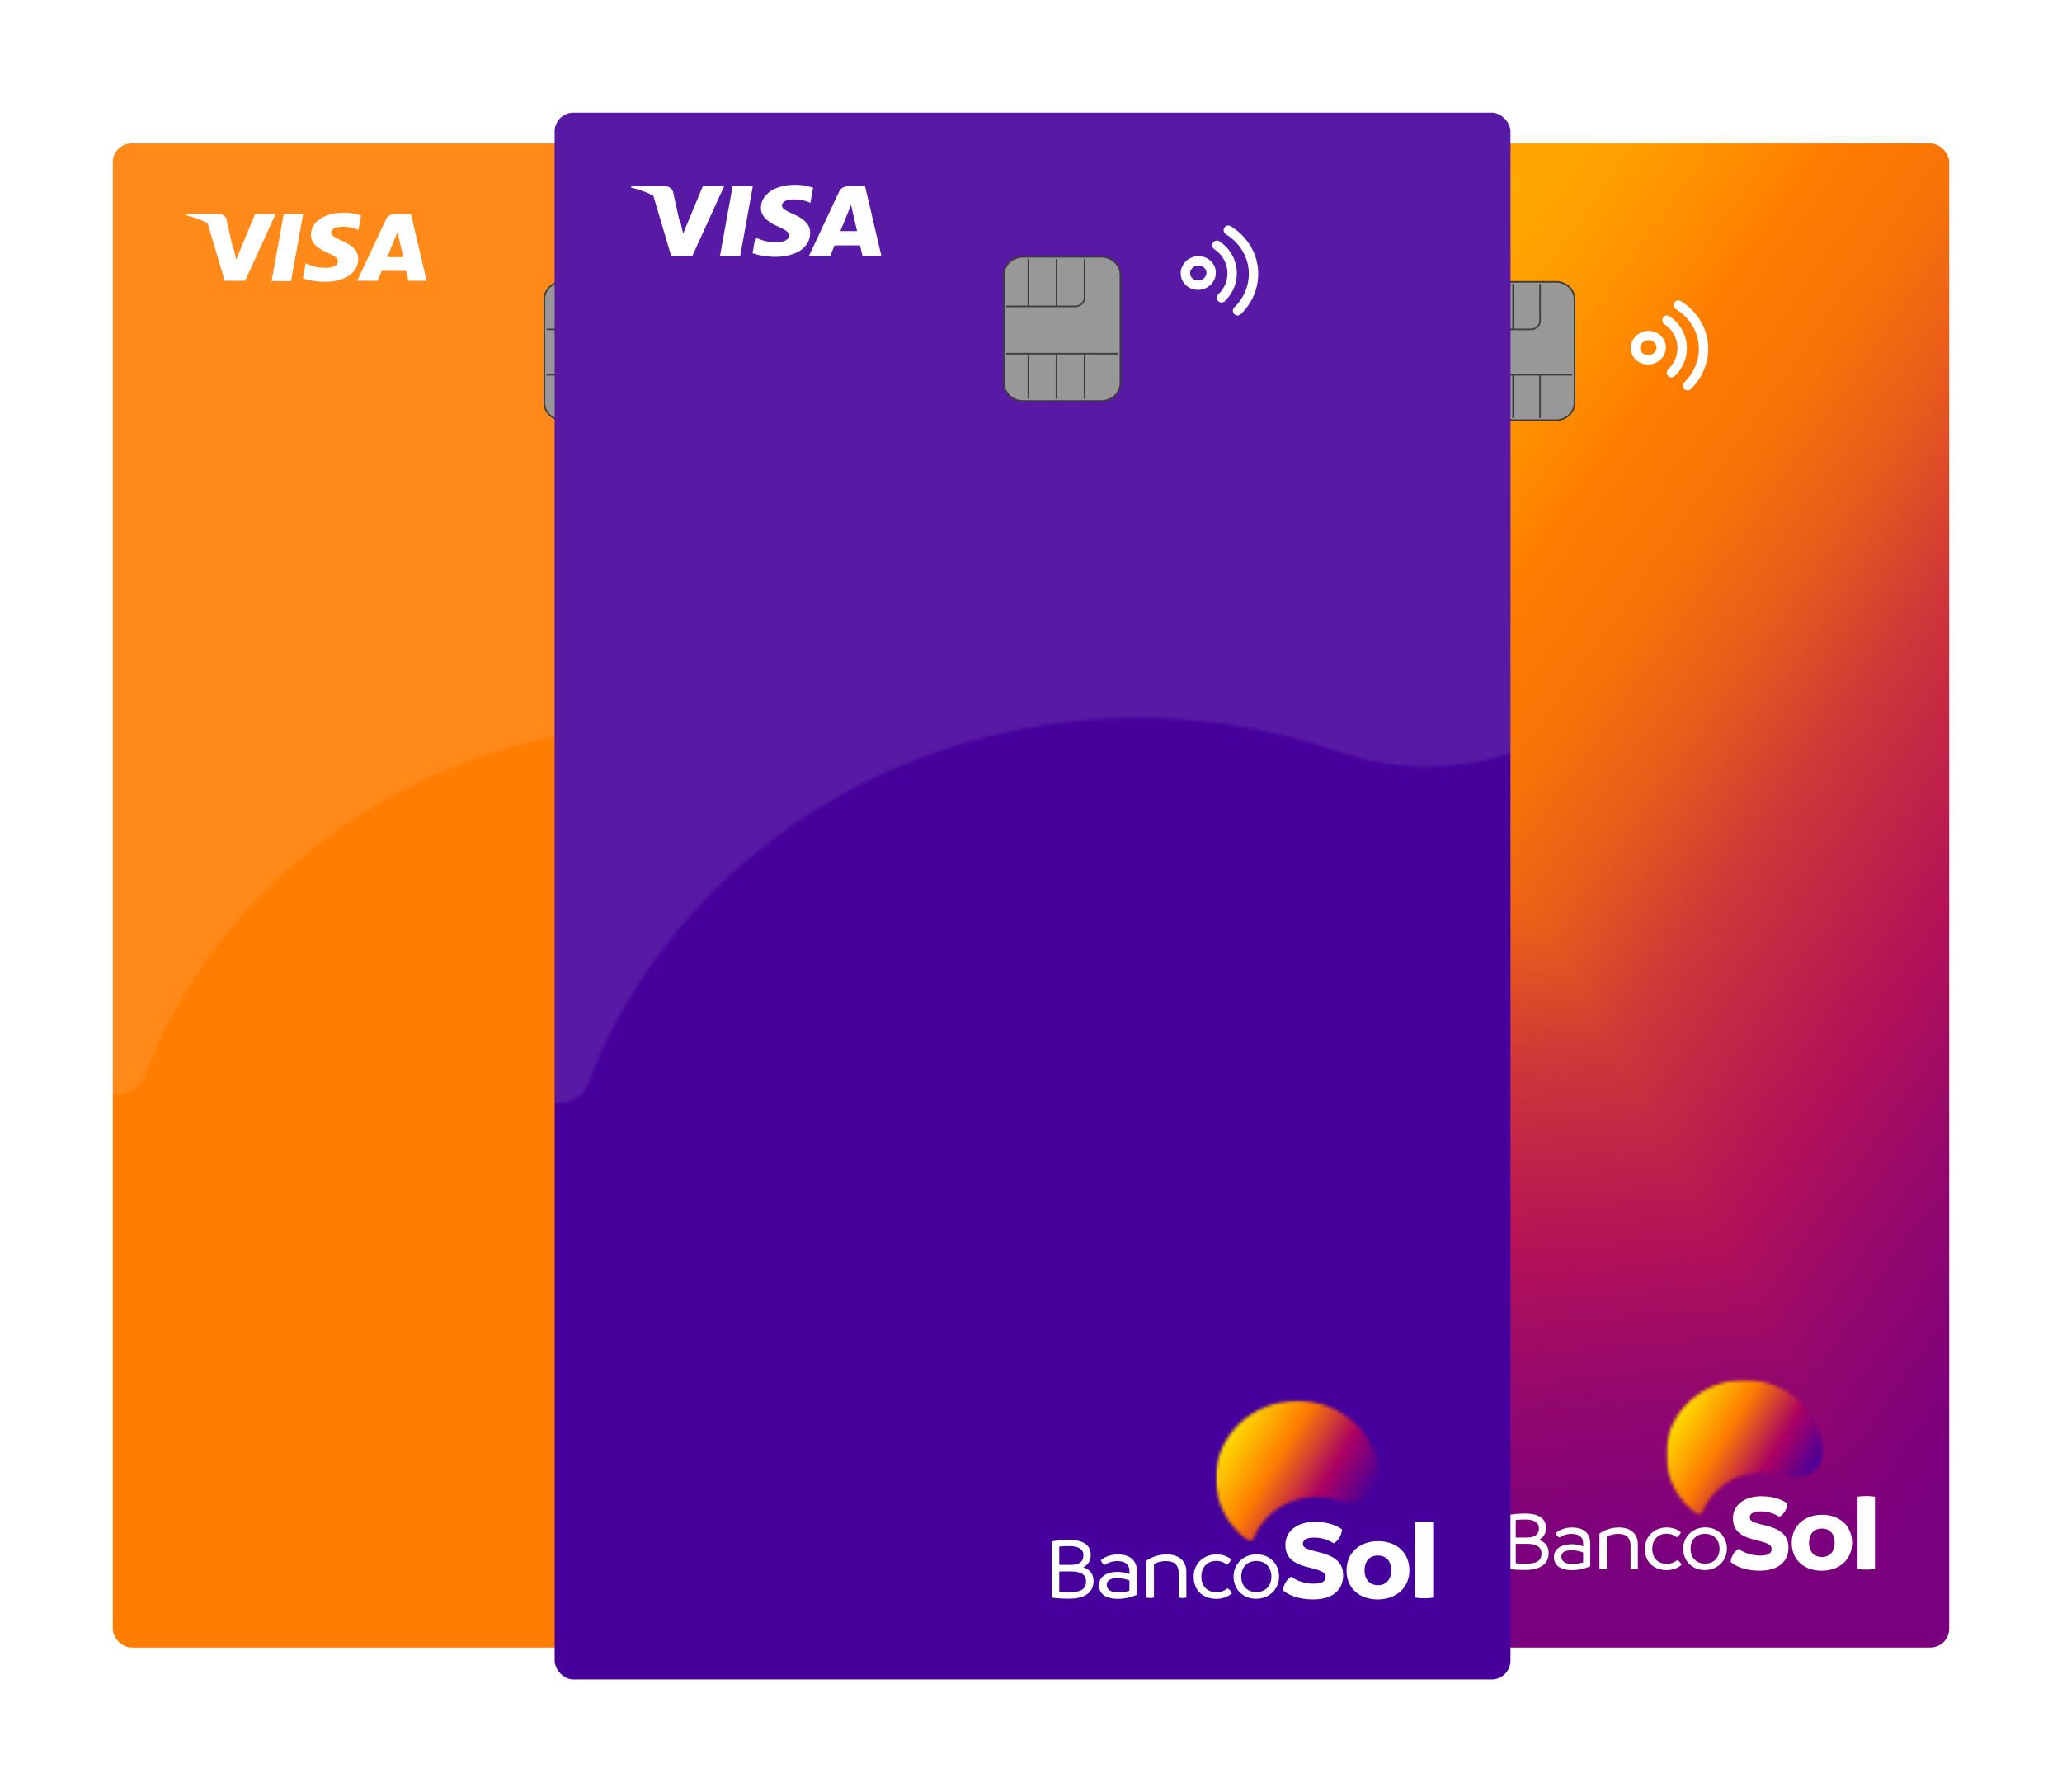 <?xml version="1.0" encoding="utf-8"?>
<svg xmlns="http://www.w3.org/2000/svg" fill="none" height="572" viewBox="0 0 658 572" width="658">
<g filter="url(#filter0_d_4653_8607)">
<g clip-path="url(#clip0_4653_8607)">
<rect fill="#FF7D00" height="480" rx="6" width="293" x="36" y="21.812"/>
<mask height="376" id="mask0_4653_8607" maskUnits="userSpaceOnUse" style="mask-type:luminance" width="437" x="-55" y="-50">
<path d="M-54.83 157.795C-54.83 225.486 -20.753 285.614 31.998 323.538C36.564 326.844 44.007 325.332 46.088 319.508C80.228 230.683 183.614 185.228 276.72 217.68C325.615 234.892 384.99 201.257 381.823 142.231C373.231 34.985 278.875 -49.912 163.792 -49.912C43.046 -49.912 -54.83 43.083 -54.83 157.795Z" fill="white"/>
</mask>
<g mask="url(#mask0_4653_8607)">
<path d="M55.164 -230.924L-226.506 232.582L275.072 507.711L556.742 44.204L55.164 -230.924Z" fill="white" fill-opacity="0.1"/>
</g>
<path d="M86.67 65.717L90.546 44.311H96.742L92.866 65.717H86.67ZM115.225 44.781C113.447 44.175 111.568 43.87 109.677 43.882C103.562 43.882 99.254 46.782 99.216 50.938C99.183 54.011 102.293 55.724 104.64 56.746C107.05 57.795 107.859 58.463 107.848 59.399C107.833 60.832 105.923 61.486 104.145 61.486C101.668 61.486 100.352 61.159 98.319 60.365L97.522 60.025L96.653 64.811C98.098 65.407 100.772 65.925 103.547 65.951C110.053 65.951 114.276 63.085 114.325 58.647C114.348 56.215 112.701 54.363 109.128 52.838C106.965 51.855 105.64 51.188 105.654 50.187C105.654 49.299 106.776 48.349 109.199 48.349C110.787 48.316 112.364 48.594 113.831 49.168L114.385 49.415L115.225 44.781ZM131.145 44.311H126.377C124.901 44.311 123.795 44.691 123.147 46.078L113.983 65.608H120.505C120.505 65.608 121.549 63.011 121.79 62.441L129.604 62.449C129.786 63.188 130.347 65.608 130.347 65.608H136.137L131.145 44.311ZM123.564 58.072C124.076 56.84 126.03 52.096 126.03 52.096C125.993 52.153 126.538 50.858 126.851 50.055L127.269 51.898C127.269 51.898 128.455 57.002 128.702 58.072H123.564ZM81.412 44.311L75.366 58.857L74.722 55.901C73.597 52.494 70.091 48.802 66.17 46.954L71.698 65.608L78.231 65.601L87.953 44.311H81.382" fill="white"/>
<path d="M69.457 44.303H59.52L59.44 44.748C67.205 46.518 72.342 50.795 74.475 55.932L72.305 46.103C71.93 44.75 70.845 44.346 69.5 44.299" fill="white"/>
<path d="M203.568 65.95C206.804 65.95 209.428 68.42 209.428 71.467V104.571C209.428 107.618 206.804 110.088 203.568 110.088H179.57C176.334 110.088 173.71 107.618 173.71 104.571V71.467C173.71 68.42 176.334 65.95 179.57 65.95H203.568Z" fill="#989898"/>
<path d="M198.439 66.641V78.366C198.439 79.889 197.127 81.124 195.509 81.124H189.832M181.225 81.124H174.413M181.225 81.124H189.832M181.225 81.124V66.641M189.832 81.124V66.641M198.439 109.401V95.608M198.439 95.608H189.832M198.439 95.608H208.694M181.225 95.608H174.413M181.225 95.608H189.832M181.225 95.608V109.401M189.832 95.608V109.401M203.568 65.95C206.804 65.95 209.428 68.42 209.428 71.467V104.571C209.428 107.618 206.804 110.088 203.568 110.088H179.57C176.334 110.088 173.71 107.618 173.71 104.571V71.467C173.71 68.42 176.334 65.95 179.57 65.95H203.568Z" stroke="#3D3D3D" stroke-width="0.5"/>
<path d="M245.52 74.75C249.013 71.323 250.988 66.613 250.551 61.6C250.086 56.284 247.007 51.773 242.568 49.034" stroke="white" stroke-linecap="round" stroke-linejoin="round" stroke-width="3"/>
<path d="M240.39 70.603C242.72 68.393 244.053 65.24 243.758 61.867C243.464 58.495 241.605 55.621 238.927 53.848" stroke="white" stroke-linecap="round" stroke-linejoin="round" stroke-width="3"/>
<ellipse cx="232.889" cy="62.779" rx="4.115" ry="3.881" stroke="white" stroke-linecap="round" stroke-linejoin="round" stroke-width="3" transform="matrix(-0.996 0.092 -0.082 -0.996 470.047 103.837)"/>
<path d="M198.897 471.777C198.897 469.676 197.203 468.721 194.361 468.721H190.686V474.913C191.403 475.022 192.293 475.104 193.614 475.104C197.346 475.104 198.897 474.149 198.897 471.777ZM190.686 461.111V466.73H194.102C197.001 466.73 198.093 465.612 198.093 463.729C198.093 461.956 196.6 460.975 193.786 460.975C192.724 460.975 191.719 461.002 190.686 461.111ZM201.193 471.668C201.193 475.104 198.581 477.068 193.757 477.068C191.231 477.068 189.652 476.932 188.36 476.713V459.529C189.652 459.283 191.346 459.065 193.643 459.065C198.179 459.065 200.332 460.675 200.332 463.729C200.332 465.557 199.442 466.757 198.036 467.466C200.016 468.094 201.193 469.403 201.193 471.668ZM208.716 475.159C210.094 475.159 211.299 474.94 212.189 474.64V471.503C211.099 471.013 209.807 470.794 208.428 470.794C206.562 470.794 205.242 471.367 205.242 472.84C205.242 474.231 206.39 475.159 208.716 475.159ZM214.458 468.53V475.868C213.195 476.522 210.812 477.123 208.687 477.123C204.553 477.123 202.859 475.323 202.859 472.949C202.859 470.331 205.271 468.858 208.428 468.858C209.922 468.858 211.213 469.13 212.189 469.512V468.53C212.189 466.594 210.869 465.557 208.486 465.557C206.85 465.557 205.471 466.13 204.639 466.73C203.979 466.43 203.577 465.857 203.462 465.257C204.323 464.439 206.304 463.511 208.601 463.511C211.845 463.511 214.458 464.93 214.458 468.53ZM229.645 468.748V476.741C229.272 476.822 228.842 476.85 228.468 476.85C228.095 476.85 227.722 476.822 227.32 476.741V469.512C227.32 466.703 225.97 465.557 223.358 465.557C221.836 465.557 220.487 466.021 219.712 466.458V476.741C219.338 476.822 218.908 476.85 218.535 476.85C218.162 476.85 217.789 476.822 217.386 476.741V465.475C218.707 464.439 221.032 463.511 223.588 463.511C227.808 463.511 229.645 465.966 229.645 468.748ZM231.885 470.331C231.885 466.293 234.928 463.511 238.891 463.511C240.9 463.511 242.508 464.248 243.37 465.012C243.168 465.667 242.738 466.239 242.049 466.621C241.245 466.021 240.268 465.502 238.891 465.502C235.675 465.502 234.24 467.848 234.24 470.331C234.24 472.813 235.675 475.104 238.891 475.104C240.785 475.104 241.732 474.285 242.249 473.904C242.881 474.232 243.34 474.749 243.57 475.432C242.709 476.277 240.929 477.123 238.891 477.123C234.785 477.123 231.885 474.586 231.885 470.331ZM255.715 470.303C255.715 467.521 253.935 465.53 251.092 465.53C248.25 465.53 246.47 467.521 246.47 470.303C246.47 473.086 248.25 475.049 251.092 475.049C253.935 475.049 255.715 473.086 255.715 470.303ZM244.116 470.303C244.116 466.458 247.131 463.484 251.178 463.484C255.226 463.484 258.069 466.458 258.069 470.303C258.069 474.149 255.054 477.096 251.006 477.096C246.958 477.096 244.116 474.149 244.116 470.303ZM259.254 474.523C259.439 472.692 260.439 471.143 261.811 470.333C263.367 471.53 265.85 472.481 268.629 472.481C271.297 472.481 272.335 471.671 272.335 470.438C272.335 469.277 271.742 468.608 267.555 467.587C263.552 466.671 260.032 465.193 259.995 460.651C259.995 456.321 263.627 453.539 269.111 453.539C273.224 453.539 275.967 454.807 277.375 455.863C277.263 457.482 276.337 459.278 274.818 460.123C273.446 459.208 271.372 458.363 268.741 458.363C266.554 458.363 265.368 459.137 265.368 460.193C265.368 461.32 265.887 461.813 270.149 462.799C274.595 463.855 277.634 465.65 277.708 469.699C277.82 474.593 274.225 477.304 268.518 477.304C263.737 477.304 260.773 475.79 259.254 474.523ZM292.457 468.397C292.457 465.65 290.974 463.855 288.38 463.855C285.786 463.855 284.267 465.65 284.267 468.397C284.267 471.108 285.786 472.939 288.38 472.939C290.974 472.939 292.457 471.108 292.457 468.397ZM278.746 468.397C278.746 463.01 282.822 459.454 288.417 459.454C294.013 459.454 298.015 462.94 298.015 468.397C298.015 473.748 293.939 477.304 288.343 477.304C282.748 477.304 278.746 473.924 278.746 468.397ZM299.756 476.741V453.68C300.609 453.539 301.535 453.469 302.462 453.469C303.388 453.469 304.351 453.539 305.315 453.68V476.741C304.463 476.882 303.499 476.952 302.573 476.952C301.647 476.952 300.72 476.882 299.756 476.741Z" fill="white"/>
<mask height="44" id="mask1_4653_8607" maskUnits="userSpaceOnUse" style="mask-type:luminance" width="51" x="238" y="416">
<path d="M238.624 416.295H288.867V459.59H238.624V416.295Z" fill="white"/>
</mask>
<g mask="url(#mask1_4653_8607)">
<mask height="44" id="mask2_4653_8607" maskUnits="userSpaceOnUse" style="mask-type:luminance" width="51" x="238" y="416">
<path d="M238.632 440.253C238.632 448.015 242.54 454.91 248.589 459.259C249.112 459.638 249.966 459.464 250.204 458.797C254.119 448.611 265.975 443.399 276.651 447.12C282.258 449.094 289.067 445.237 288.704 438.468C287.718 426.17 276.898 416.435 263.702 416.435C249.855 416.435 238.632 427.098 238.632 440.253Z" fill="white"/>
</mask>
<g mask="url(#mask2_4653_8607)">
<path d="M251.241 395.686L218.941 448.837L276.458 480.386L308.757 427.235L251.241 395.686Z" fill="url(#paint0_linear_4653_8607)"/>
</g>
</g>
</g>
<g clip-path="url(#paint1_diamond_4653_8607_clip_path)" data-figma-skip-parse="true">
      <g transform="matrix(0.215 0.375 0.807 -0.463 387.6 90.593)">
        <rect fill="url(#paint1_diamond_4653_8607)" height="276.318" opacity="1" shape-rendering="crispEdges" width="1098.53" x="0" y="0"/>
        <rect fill="url(#paint1_diamond_4653_8607)" height="276.318" opacity="1" shape-rendering="crispEdges" transform="scale(1 -1)" width="1098.53" x="0" y="0"/>
        <rect fill="url(#paint1_diamond_4653_8607)" height="276.318" opacity="1" shape-rendering="crispEdges" transform="scale(-1 1)" width="1098.53" x="0" y="0"/>
        <rect fill="url(#paint1_diamond_4653_8607)" height="276.318" opacity="1" shape-rendering="crispEdges" transform="scale(-1)" width="1098.53" x="0" y="0"/>
      </g>
    </g>
    <rect data-figma-gradient-fill="{&quot;type&quot;:&quot;GRADIENT_DIAMOND&quot;,&quot;stops&quot;:[{&quot;color&quot;:{&quot;r&quot;:1.0,&quot;g&quot;:0.7294117808341980,&quot;b&quot;:0.0,&quot;a&quot;:1.0},&quot;position&quot;:0.0049999998882412910},{&quot;color&quot;:{&quot;r&quot;:1.0,&quot;g&quot;:0.62392157316207886,&quot;b&quot;:0.0,&quot;a&quot;:1.0},&quot;position&quot;:0.17516058683395386},{&quot;color&quot;:{&quot;r&quot;:1.0,&quot;g&quot;:0.56214380264282227,&quot;b&quot;:0.0,&quot;a&quot;:1.0},&quot;position&quot;:0.24539913237094879},{&quot;color&quot;:{&quot;r&quot;:1.0,&quot;g&quot;:0.49019607901573181,&quot;b&quot;:0.0,&quot;a&quot;:1.0},&quot;position&quot;:0.30828025937080383},{&quot;color&quot;:{&quot;r&quot;:0.97338306903839111,&quot;g&quot;:0.45027071237564087,&quot;b&quot;:0.031456358730792999,&quot;a&quot;:1.0},&quot;position&quot;:0.40117955207824707},{&quot;color&quot;:{&quot;r&quot;:0.91372549533843994,&quot;g&quot;:0.36078432202339172,&quot;b&quot;:0.10196078568696976,&quot;a&quot;:1.0},&quot;position&quot;:0.48829105496406555},{&quot;color&quot;:{&quot;r&quot;:0.81176471710205078,&quot;g&quot;:0.21568627655506134,&quot;b&quot;:0.21960784494876862,&quot;a&quot;:1.0},&quot;position&quot;:0.59141153097152710},{&quot;color&quot;:{&quot;r&quot;:0.71372550725936890,&quot;g&quot;:0.070588238537311554,&quot;b&quot;:0.33725491166114807,&quot;a&quot;:1.0},&quot;position&quot;:0.73961585760116577},{&quot;color&quot;:{&quot;r&quot;:0.58481842279434204,&quot;g&quot;:0.032550081610679626,&quot;b&quot;:0.4238973855972290,&quot;a&quot;:1.0},&quot;position&quot;:0.85931611061096191},{&quot;color&quot;:{&quot;r&quot;:0.48235294222831726,&quot;g&quot;:0.0,&quot;b&quot;:0.49411764740943909,&quot;a&quot;:1.0},&quot;position&quot;:1.0}],&quot;stopsVar&quot;:[{&quot;color&quot;:{&quot;r&quot;:1.0,&quot;g&quot;:0.7294117808341980,&quot;b&quot;:0.0,&quot;a&quot;:1.0},&quot;position&quot;:0.0049999998882412910},{&quot;color&quot;:{&quot;r&quot;:1.0,&quot;g&quot;:0.62392157316207886,&quot;b&quot;:0.0,&quot;a&quot;:1.0},&quot;position&quot;:0.17516058683395386},{&quot;color&quot;:{&quot;r&quot;:1.0,&quot;g&quot;:0.56214380264282227,&quot;b&quot;:0.0,&quot;a&quot;:1.0},&quot;position&quot;:0.24539913237094879},{&quot;color&quot;:{&quot;r&quot;:1.0,&quot;g&quot;:0.49019607901573181,&quot;b&quot;:0.0,&quot;a&quot;:1.0},&quot;position&quot;:0.30828025937080383},{&quot;color&quot;:{&quot;r&quot;:0.97338306903839111,&quot;g&quot;:0.45027071237564087,&quot;b&quot;:0.031456358730792999,&quot;a&quot;:1.0},&quot;position&quot;:0.40117955207824707},{&quot;color&quot;:{&quot;r&quot;:0.91372549533843994,&quot;g&quot;:0.36078432202339172,&quot;b&quot;:0.10196078568696976,&quot;a&quot;:1.0},&quot;position&quot;:0.48829105496406555},{&quot;color&quot;:{&quot;r&quot;:0.81176471710205078,&quot;g&quot;:0.21568627655506134,&quot;b&quot;:0.21960784494876862,&quot;a&quot;:1.0},&quot;position&quot;:0.59141153097152710},{&quot;color&quot;:{&quot;r&quot;:0.71372550725936890,&quot;g&quot;:0.070588238537311554,&quot;b&quot;:0.33725491166114807,&quot;a&quot;:1.0},&quot;position&quot;:0.73961585760116577},{&quot;color&quot;:{&quot;r&quot;:0.58481842279434204,&quot;g&quot;:0.032550081610679626,&quot;b&quot;:0.4238973855972290,&quot;a&quot;:1.0},&quot;position&quot;:0.85931611061096191},{&quot;color&quot;:{&quot;r&quot;:0.48235294222831726,&quot;g&quot;:0.0,&quot;b&quot;:0.49411764740943909,&quot;a&quot;:1.0},&quot;position&quot;:1.0}],&quot;transform&quot;:{&quot;m00&quot;:430.70999145507812,&quot;m01&quot;:1614.2520751953125,&quot;m02&quot;:-634.88104248046875,&quot;m10&quot;:749.2683105468750,&quot;m11&quot;:-925.93054199218750,&quot;m12&quot;:178.92410278320312},&quot;opacity&quot;:1.0,&quot;blendMode&quot;:&quot;NORMAL&quot;,&quot;visible&quot;:true}" height="480" rx="6" width="293" x="329" y="21.812"/>
<path d="M379.67 65.717L383.546 44.311H389.742L385.866 65.717H379.67ZM408.225 44.781C406.447 44.175 404.568 43.87 402.677 43.882C396.562 43.882 392.254 46.782 392.216 50.938C392.183 54.011 395.293 55.724 397.64 56.746C400.05 57.795 400.859 58.463 400.848 59.399C400.833 60.832 398.923 61.486 397.145 61.486C394.668 61.486 393.352 61.159 391.319 60.365L390.522 60.025L389.653 64.811C391.098 65.407 393.772 65.925 396.547 65.951C403.053 65.951 407.276 63.085 407.325 58.647C407.348 56.215 405.701 54.363 402.128 52.838C399.965 51.855 398.64 51.188 398.654 50.187C398.654 49.299 399.776 48.349 402.199 48.349C403.787 48.316 405.364 48.594 406.831 49.168L407.385 49.415L408.225 44.781ZM424.145 44.311H419.377C417.901 44.311 416.795 44.691 416.147 46.078L406.983 65.608H413.505C413.505 65.608 414.549 63.011 414.79 62.441L422.604 62.449C422.786 63.188 423.347 65.608 423.347 65.608H429.137L424.145 44.311ZM416.564 58.072C417.076 56.84 419.03 52.096 419.03 52.096C418.993 52.153 419.538 50.858 419.851 50.055L420.269 51.898C420.269 51.898 421.455 57.002 421.702 58.072H416.564ZM374.412 44.311L368.366 58.857L367.722 55.901C366.597 52.494 363.091 48.802 359.17 46.954L364.698 65.608L371.231 65.601L380.953 44.311H374.382" fill="white"/>
<path d="M362.457 44.303H352.52L352.44 44.748C360.205 46.518 365.342 50.795 367.475 55.932L365.305 46.103C364.931 44.75 363.845 44.346 362.5 44.299" fill="white"/>
<path d="M496.568 65.95C499.804 65.95 502.428 68.42 502.428 71.467V104.571C502.428 107.618 499.804 110.088 496.568 110.088H472.57C469.334 110.088 466.71 107.618 466.71 104.571V71.467C466.71 68.42 469.334 65.95 472.57 65.95H496.568Z" fill="#989898"/>
<path d="M491.439 66.641V78.366C491.439 79.889 490.127 81.124 488.509 81.124H482.832M474.225 81.124H467.413M474.225 81.124H482.832M474.225 81.124V66.641M482.832 81.124V66.641M491.439 109.401V95.608M491.439 95.608H482.832M491.439 95.608H501.694M474.225 95.608H467.413M474.225 95.608H482.832M474.225 95.608V109.401M482.832 95.608V109.401M496.568 65.95C499.804 65.95 502.428 68.42 502.428 71.467V104.571C502.428 107.618 499.804 110.088 496.568 110.088H472.57C469.334 110.088 466.71 107.618 466.71 104.571V71.467C466.71 68.42 469.334 65.95 472.57 65.95H496.568Z" stroke="#3D3D3D" stroke-width="0.5"/>
<path d="M538.52 99.084C542.015 95.657 543.991 90.949 543.554 85.939C543.09 80.625 540.01 76.116 535.569 73.379" stroke="white" stroke-linecap="round" stroke-linejoin="round" stroke-width="3"/>
<path d="M533.388 94.938C535.719 92.728 537.053 89.577 536.758 86.206C536.464 82.835 534.605 79.963 531.926 78.19" stroke="white" stroke-linecap="round" stroke-linejoin="round" stroke-width="3"/>
<ellipse cx="525.885" cy="87.119" rx="4.117" ry="3.88" stroke="white" stroke-linecap="round" stroke-linejoin="round" stroke-width="3" transform="matrix(-0.996 0.092 -0.082 -0.996 1056.92 125.358)"/>
<path d="M491.897 471.777C491.897 469.676 490.203 468.721 487.361 468.721H483.686V474.913C484.403 475.022 485.293 475.104 486.614 475.104C490.346 475.104 491.897 474.149 491.897 471.777ZM483.686 461.111V466.73H487.102C490.001 466.73 491.093 465.612 491.093 463.729C491.093 461.956 489.6 460.975 486.786 460.975C485.724 460.975 484.719 461.002 483.686 461.111ZM494.193 471.668C494.193 475.104 491.581 477.068 486.757 477.068C484.231 477.068 482.652 476.932 481.36 476.713V459.529C482.652 459.283 484.346 459.065 486.643 459.065C491.179 459.065 493.332 460.675 493.332 463.729C493.332 465.557 492.442 466.757 491.036 467.466C493.016 468.094 494.193 469.403 494.193 471.668ZM501.716 475.159C503.094 475.159 504.299 474.94 505.189 474.64V471.503C504.099 471.013 502.807 470.794 501.428 470.794C499.562 470.794 498.242 471.367 498.242 472.84C498.242 474.231 499.39 475.159 501.716 475.159ZM507.458 468.53V475.868C506.195 476.522 503.812 477.123 501.687 477.123C497.553 477.123 495.859 475.323 495.859 472.949C495.859 470.331 498.271 468.858 501.428 468.858C502.922 468.858 504.213 469.13 505.189 469.512V468.53C505.189 466.594 503.869 465.557 501.486 465.557C499.85 465.557 498.471 466.13 497.639 466.73C496.979 466.43 496.577 465.857 496.462 465.257C497.323 464.439 499.304 463.511 501.601 463.511C504.845 463.511 507.458 464.93 507.458 468.53ZM522.645 468.748V476.741C522.272 476.822 521.842 476.85 521.468 476.85C521.095 476.85 520.722 476.822 520.32 476.741V469.512C520.32 466.703 518.97 465.557 516.358 465.557C514.836 465.557 513.487 466.021 512.712 466.458V476.741C512.338 476.822 511.908 476.85 511.535 476.85C511.162 476.85 510.789 476.822 510.386 476.741V465.475C511.707 464.439 514.032 463.511 516.588 463.511C520.808 463.511 522.645 465.966 522.645 468.748ZM524.885 470.331C524.885 466.293 527.928 463.511 531.891 463.511C533.9 463.511 535.508 464.248 536.37 465.012C536.168 465.667 535.738 466.239 535.049 466.621C534.245 466.021 533.268 465.502 531.891 465.502C528.675 465.502 527.24 467.848 527.24 470.331C527.24 472.813 528.675 475.104 531.891 475.104C533.785 475.104 534.732 474.285 535.249 473.904C535.881 474.232 536.34 474.749 536.57 475.432C535.709 476.277 533.929 477.123 531.891 477.123C527.785 477.123 524.885 474.586 524.885 470.331ZM548.715 470.303C548.715 467.521 546.935 465.53 544.092 465.53C541.25 465.53 539.47 467.521 539.47 470.303C539.47 473.086 541.25 475.049 544.092 475.049C546.935 475.049 548.715 473.086 548.715 470.303ZM537.116 470.303C537.116 466.458 540.131 463.484 544.178 463.484C548.226 463.484 551.069 466.458 551.069 470.303C551.069 474.149 548.054 477.096 544.006 477.096C539.958 477.096 537.116 474.149 537.116 470.303ZM552.254 474.523C552.439 472.692 553.439 471.143 554.811 470.333C556.367 471.53 558.85 472.481 561.629 472.481C564.297 472.481 565.335 471.671 565.335 470.438C565.335 469.277 564.742 468.608 560.555 467.587C556.552 466.671 553.032 465.193 552.995 460.651C552.995 456.321 556.627 453.539 562.111 453.539C566.224 453.539 568.967 454.807 570.375 455.863C570.263 457.482 569.337 459.278 567.818 460.123C566.446 459.208 564.372 458.363 561.741 458.363C559.554 458.363 558.368 459.137 558.368 460.193C558.368 461.32 558.887 461.813 563.149 462.799C567.595 463.855 570.634 465.65 570.708 469.699C570.82 474.593 567.225 477.304 561.518 477.304C556.737 477.304 553.773 475.79 552.254 474.523ZM585.457 468.397C585.457 465.65 583.974 463.855 581.38 463.855C578.786 463.855 577.267 465.65 577.267 468.397C577.267 471.108 578.786 472.939 581.38 472.939C583.974 472.939 585.457 471.108 585.457 468.397ZM571.746 468.397C571.746 463.01 575.822 459.454 581.417 459.454C587.013 459.454 591.015 462.94 591.015 468.397C591.015 473.748 586.939 477.304 581.343 477.304C575.748 477.304 571.746 473.924 571.746 468.397ZM592.756 476.741V453.68C593.609 453.539 594.535 453.469 595.462 453.469C596.388 453.469 597.351 453.539 598.315 453.68V476.741C597.463 476.882 596.499 476.952 595.573 476.952C594.647 476.952 593.72 476.882 592.756 476.741Z" fill="white"/>
<mask height="44" id="mask3_4653_8607" maskUnits="userSpaceOnUse" style="mask-type:luminance" width="51" x="531" y="416">
<path d="M531.624 416.295H581.867V459.59H531.624V416.295Z" fill="white"/>
</mask>
<g mask="url(#mask3_4653_8607)">
<mask height="44" id="mask4_4653_8607" maskUnits="userSpaceOnUse" style="mask-type:luminance" width="51" x="531" y="416">
<path d="M531.632 440.253C531.632 448.015 535.54 454.91 541.589 459.259C542.112 459.638 542.966 459.464 543.204 458.797C547.119 448.611 558.975 443.399 569.651 447.12C575.258 449.094 582.067 445.237 581.704 438.468C580.718 426.17 569.898 416.435 556.702 416.435C542.855 416.435 531.632 427.098 531.632 440.253Z" fill="white"/>
</mask>
<g mask="url(#mask4_4653_8607)">
<path d="M544.241 395.686L511.941 448.837L569.458 480.386L601.757 427.235L544.241 395.686Z" fill="url(#paint2_linear_4653_8607)"/>
</g>
</g>
<g clip-path="url(#clip1_4653_8607)">
<rect fill="#46009B" height="500" rx="6" width="305" x="177" y="12"/>
<mask height="392" id="mask5_4653_8607" maskUnits="userSpaceOnUse" style="mask-type:luminance" width="456" x="82" y="-63">
<path d="M82.45 153.649C82.45 224.16 117.923 286.793 172.834 326.298C177.587 329.742 185.335 328.166 187.502 322.1C223.04 229.574 330.66 182.225 427.579 216.029C478.477 233.958 540.284 198.922 536.987 137.437C528.043 25.722 429.822 -62.713 310.026 -62.713C184.335 -62.713 82.45 34.157 82.45 153.649Z" fill="white"/>
</mask>
<g mask="url(#mask5_4653_8607)">
<path d="M196.949 -251.267L-96.257 231.552L425.863 518.144L719.07 35.325L196.949 -251.267Z" fill="white" fill-opacity="0.1"/>
</g>
<path d="M229.745 57.733L233.779 35.436H240.23L236.194 57.733H229.745ZM259.47 35.925C257.619 35.293 255.663 34.976 253.694 34.989C247.328 34.989 242.844 38.009 242.805 42.339C242.77 45.539 246.007 47.324 248.451 48.389C250.959 49.481 251.802 50.177 251.79 51.152C251.774 52.645 249.787 53.326 247.936 53.326C245.357 53.326 243.987 52.985 241.871 52.158L241.041 51.804L240.137 56.789C241.641 57.41 244.424 57.95 247.313 57.977C254.086 57.977 258.482 54.992 258.533 50.368C258.557 47.835 256.842 45.907 253.123 44.317C250.871 43.293 249.492 42.599 249.507 41.556C249.507 40.631 250.674 39.642 253.197 39.642C254.85 39.607 256.492 39.897 258.018 40.495L258.595 40.752L259.47 35.925ZM276.041 35.436H271.078C269.541 35.436 268.391 35.832 267.716 37.276L258.176 57.62H264.966C264.966 57.62 266.053 54.914 266.303 54.32L274.438 54.33C274.627 55.099 275.21 57.62 275.21 57.62H281.238L276.041 35.436ZM268.15 49.77C268.683 48.487 270.717 43.545 270.717 43.545C270.679 43.604 271.246 42.255 271.571 41.419L272.007 43.339C272.007 43.339 273.241 48.655 273.498 49.77H268.15ZM224.272 35.436L217.978 50.588L217.308 47.508C216.137 43.959 212.487 40.114 208.405 38.189L214.16 57.62L220.961 57.613L231.081 35.436H224.24" fill="white"/>
<path d="M211.828 35.426H201.483L201.4 35.889C209.483 37.733 214.831 42.188 217.051 47.54L214.792 37.301C214.402 35.892 213.272 35.471 211.872 35.422" fill="white"/>
<path d="M351.431 57.977C354.8 57.977 357.531 60.55 357.531 63.724V98.206C357.531 101.38 354.8 103.954 351.431 103.954H326.45C323.081 103.954 320.35 101.381 320.35 98.207V63.724C320.35 60.55 323.081 57.977 326.45 57.977H351.431Z" fill="#989898"/>
<path d="M346.092 58.697V70.909C346.092 72.496 344.727 73.783 343.042 73.783H337.133M328.173 73.783H321.082M328.173 73.783H337.133M328.173 73.783V58.697M337.133 73.783V58.697M346.092 103.238V88.87M346.092 88.87H337.132M346.092 88.87H356.767M328.173 88.87H321.082M328.173 88.87H337.132M328.173 88.87V103.238M337.132 88.87V103.238M351.431 57.977C354.8 57.977 357.531 60.55 357.531 63.724V98.206C357.531 101.38 354.8 103.954 351.431 103.954H326.45C323.081 103.954 320.35 101.381 320.35 98.207V63.724C320.35 60.55 323.081 57.977 326.45 57.977H351.431Z" stroke="#3D3D3D" stroke-width="0.5"/>
<path d="M394.92 75.19C398.413 71.762 400.388 67.052 399.951 62.04C399.486 56.723 396.407 52.212 391.968 49.473" stroke="white" stroke-linecap="round" stroke-linejoin="round" stroke-width="3"/>
<path d="M389.79 71.043C392.12 68.832 393.453 65.679 393.158 62.307C392.863 58.934 391.004 56.06 388.327 54.287" stroke="white" stroke-linecap="round" stroke-linejoin="round" stroke-width="3"/>
<ellipse cx="382.289" cy="63.219" rx="4.115" ry="3.881" stroke="white" stroke-linecap="round" stroke-linejoin="round" stroke-width="3" transform="matrix(-0.996 0.092 -0.082 -0.996 768.317 90.933)"/>
<path d="M346.569 480.713C346.569 478.525 344.805 477.531 341.847 477.531H338.021V483.98C338.768 484.094 339.694 484.179 341.069 484.179C344.955 484.179 346.569 483.185 346.569 480.713ZM338.021 469.603V475.457H341.577C344.596 475.457 345.732 474.292 345.732 472.331C345.732 470.484 344.177 469.461 341.249 469.461C340.143 469.461 339.097 469.489 338.021 469.603ZM348.959 480.6C348.959 484.179 346.239 486.225 341.219 486.225C338.589 486.225 336.945 486.083 335.6 485.856V467.955C336.945 467.699 338.708 467.472 341.099 467.472C345.821 467.472 348.063 469.149 348.063 472.331C348.063 474.235 347.136 475.485 345.672 476.223C347.734 476.877 348.959 478.241 348.959 480.6ZM356.79 484.237C358.224 484.237 359.479 484.009 360.406 483.696V480.429C359.27 479.918 357.926 479.69 356.491 479.69C354.548 479.69 353.174 480.287 353.174 481.821C353.174 483.27 354.369 484.237 356.79 484.237ZM362.767 477.332V484.975C361.452 485.657 358.971 486.282 356.76 486.282C352.456 486.282 350.693 484.407 350.693 481.935C350.693 479.207 353.203 477.673 356.491 477.673C358.045 477.673 359.39 477.956 360.406 478.355V477.332C360.406 475.315 359.031 474.235 356.55 474.235C354.847 474.235 353.413 474.831 352.546 475.457C351.859 475.144 351.44 474.547 351.321 473.922C352.217 473.07 354.279 472.104 356.671 472.104C360.047 472.104 362.767 473.581 362.767 477.332ZM378.576 477.559V485.884C378.188 485.969 377.74 485.998 377.351 485.998C376.963 485.998 376.575 485.969 376.156 485.884V478.355C376.156 475.428 374.751 474.235 372.032 474.235C370.448 474.235 369.043 474.718 368.236 475.173V485.884C367.847 485.969 367.399 485.998 367.011 485.998C366.622 485.998 366.234 485.969 365.815 485.884V474.149C367.19 473.07 369.611 472.104 372.271 472.104C376.664 472.104 378.576 474.661 378.576 477.559ZM380.908 479.207C380.908 475.002 384.076 472.104 388.2 472.104C390.292 472.104 391.966 472.871 392.863 473.667C392.653 474.349 392.205 474.945 391.488 475.342C390.651 474.718 389.635 474.178 388.2 474.178C384.853 474.178 383.359 476.621 383.359 479.207C383.359 481.793 384.853 484.18 388.2 484.18C390.172 484.18 391.158 483.327 391.697 482.929C392.354 483.271 392.832 483.81 393.071 484.521C392.175 485.401 390.322 486.282 388.2 486.282C383.926 486.282 380.908 483.64 380.908 479.207ZM405.714 479.179C405.714 476.281 403.861 474.206 400.902 474.206C397.943 474.206 396.09 476.281 396.09 479.179C396.09 482.077 397.943 484.122 400.902 484.122C403.861 484.122 405.714 482.077 405.714 479.179ZM393.64 479.179C393.64 475.173 396.778 472.075 400.991 472.075C405.205 472.075 408.164 475.173 408.164 479.179C408.164 483.185 405.026 486.254 400.812 486.254C396.598 486.254 393.64 483.185 393.64 479.179ZM409.398 483.574C409.591 481.667 410.632 480.053 412.059 479.21C413.679 480.456 416.264 481.447 419.157 481.447C421.934 481.447 423.014 480.604 423.014 479.319C423.014 478.109 422.397 477.412 418.038 476.349C413.872 475.395 410.208 473.855 410.169 469.124C410.169 464.614 413.949 461.716 419.658 461.716C423.94 461.716 426.795 463.036 428.261 464.137C428.145 465.823 427.18 467.694 425.599 468.574C424.171 467.621 422.012 466.74 419.273 466.74C416.997 466.74 415.762 467.547 415.762 468.647C415.762 469.821 416.303 470.334 420.739 471.361C425.367 472.462 428.53 474.332 428.608 478.55C428.724 483.647 424.982 486.471 419.041 486.471C414.065 486.471 410.979 484.894 409.398 483.574ZM443.96 477.192C443.96 474.332 442.417 472.462 439.717 472.462C437.017 472.462 435.435 474.332 435.435 477.192C435.435 480.016 437.017 481.924 439.717 481.924C442.417 481.924 443.96 480.016 443.96 477.192ZM429.688 477.192C429.688 471.582 433.93 467.877 439.756 467.877C445.581 467.877 449.747 471.508 449.747 477.192C449.747 482.767 445.503 486.471 439.678 486.471C433.854 486.471 429.688 482.95 429.688 477.192ZM451.559 485.884V461.863C452.446 461.716 453.411 461.643 454.375 461.643C455.34 461.643 456.342 461.716 457.345 461.863V485.884C456.458 486.031 455.455 486.104 454.491 486.104C453.527 486.104 452.562 486.031 451.559 485.884Z" fill="white"/>
<mask height="47" id="mask6_4653_8607" maskUnits="userSpaceOnUse" style="mask-type:luminance" width="54" x="387" y="422">
<path d="M387.922 422.92H440.224V468.019H387.922V422.92Z" fill="white"/>
</mask>
<g mask="url(#mask6_4653_8607)">
<mask height="45" id="mask7_4653_8607" maskUnits="userSpaceOnUse" style="mask-type:luminance" width="54" x="387" y="423">
<path d="M387.931 447.876C387.931 455.962 391.999 463.144 398.296 467.674C398.841 468.069 399.729 467.888 399.978 467.193C404.053 456.582 416.394 451.153 427.508 455.029C433.344 457.085 440.432 453.068 440.054 446.017C439.028 433.206 427.765 423.065 414.028 423.065C399.614 423.065 387.931 434.174 387.931 447.876Z" fill="white"/>
</mask>
<g mask="url(#mask7_4653_8607)">
<path d="M401.056 401.452L367.434 456.818L427.306 489.682L460.929 434.316L401.056 401.452Z" fill="url(#paint3_linear_4653_8607)"/>
</g>
</g>
</g>
</g>
<defs>
<filter color-interpolation-filters="sRGB" filterUnits="userSpaceOnUse" height="572" id="filter0_d_4653_8607" width="658" x="0" y="0">
<feFlood flood-opacity="0" result="BackgroundImageFix"/>
<feColorMatrix in="SourceAlpha" result="hardAlpha" type="matrix" values="0 0 0 0 0 0 0 0 0 0 0 0 0 0 0 0 0 0 127 0"/>
<feMorphology in="SourceAlpha" operator="erode" radius="12" result="effect1_dropShadow_4653_8607"/>
<feOffset dy="24"/>
<feGaussianBlur stdDeviation="24"/>
<feColorMatrix type="matrix" values="0 0 0 0 0.063 0 0 0 0 0.093 0 0 0 0 0.157 0 0 0 0.18 0"/>
<feBlend in2="BackgroundImageFix" mode="normal" result="effect1_dropShadow_4653_8607"/>
<feBlend in="SourceGraphic" in2="effect1_dropShadow_4653_8607" mode="normal" result="shape"/>
</filter>
<clipPath id="paint1_diamond_4653_8607_clip_path">
      <rect height="480" rx="6" width="293" x="329" y="21.812"/>
    </clipPath>
    <linearGradient gradientUnits="userSpaceOnUse" id="paint0_linear_4653_8607" x1="234.087" x2="290.094" y1="423.913" y2="457.947">
<stop stop-color="#FFDC00"/>
<stop offset="0.125" stop-color="#FFDC00"/>
<stop offset="0.141" stop-color="#FFDC00"/>
<stop offset="0.145" stop-color="#FFDA00"/>
<stop offset="0.148" stop-color="#FFD800"/>
<stop offset="0.152" stop-color="#FFD700"/>
<stop offset="0.156" stop-color="#FFD500"/>
<stop offset="0.16" stop-color="#FFD400"/>
<stop offset="0.164" stop-color="#FFD200"/>
<stop offset="0.168" stop-color="#FFD100"/>
<stop offset="0.172" stop-color="#FFCF00"/>
<stop offset="0.176" stop-color="#FFCE00"/>
<stop offset="0.18" stop-color="#FFCC00"/>
<stop offset="0.184" stop-color="#FFCB00"/>
<stop offset="0.188" stop-color="#FFC900"/>
<stop offset="0.191" stop-color="#FFC800"/>
<stop offset="0.195" stop-color="#FFC600"/>
<stop offset="0.199" stop-color="#FFC500"/>
<stop offset="0.203" stop-color="#FFC300"/>
<stop offset="0.207" stop-color="#FFC200"/>
<stop offset="0.211" stop-color="#FFC000"/>
<stop offset="0.215" stop-color="#FFBF00"/>
<stop offset="0.219" stop-color="#FFBD00"/>
<stop offset="0.223" stop-color="#FFBC00"/>
<stop offset="0.227" stop-color="#FFBA00"/>
<stop offset="0.23" stop-color="#FFB900"/>
<stop offset="0.234" stop-color="#FFB700"/>
<stop offset="0.238" stop-color="#FFB600"/>
<stop offset="0.242" stop-color="#FFB400"/>
<stop offset="0.246" stop-color="#FFB300"/>
<stop offset="0.25" stop-color="#FFB100"/>
<stop offset="0.254" stop-color="#FFB000"/>
<stop offset="0.258" stop-color="#FFAE00"/>
<stop offset="0.262" stop-color="#FFAD00"/>
<stop offset="0.266" stop-color="#FFAB00"/>
<stop offset="0.27" stop-color="#FFAA00"/>
<stop offset="0.273" stop-color="#FFA800"/>
<stop offset="0.277" stop-color="#FFA700"/>
<stop offset="0.281" stop-color="#FFA500"/>
<stop offset="0.285" stop-color="#FFA400"/>
<stop offset="0.289" stop-color="#FFA300"/>
<stop offset="0.293" stop-color="#FFA100"/>
<stop offset="0.297" stop-color="#FFA000"/>
<stop offset="0.301" stop-color="#FF9E00"/>
<stop offset="0.305" stop-color="#FF9D00"/>
<stop offset="0.309" stop-color="#FF9B00"/>
<stop offset="0.312" stop-color="#FF9A00"/>
<stop offset="0.316" stop-color="#FF9800"/>
<stop offset="0.32" stop-color="#FF9700"/>
<stop offset="0.324" stop-color="#FF9500"/>
<stop offset="0.328" stop-color="#FF9400"/>
<stop offset="0.332" stop-color="#FF9200"/>
<stop offset="0.336" stop-color="#FF9100"/>
<stop offset="0.34" stop-color="#FF8F00"/>
<stop offset="0.344" stop-color="#FF8E00"/>
<stop offset="0.348" stop-color="#FF8C00"/>
<stop offset="0.352" stop-color="#FF8B00"/>
<stop offset="0.355" stop-color="#FF8900"/>
<stop offset="0.359" stop-color="#FF8800"/>
<stop offset="0.363" stop-color="#FF8600"/>
<stop offset="0.367" stop-color="#FF8500"/>
<stop offset="0.371" stop-color="#FF8300"/>
<stop offset="0.375" stop-color="#FF8200"/>
<stop offset="0.379" stop-color="#FF8000"/>
<stop offset="0.383" stop-color="#FF7F00"/>
<stop offset="0.387" stop-color="#FE7D01"/>
<stop offset="0.391" stop-color="#FE7B01"/>
<stop offset="0.395" stop-color="#FD7A03"/>
<stop offset="0.398" stop-color="#FB7804"/>
<stop offset="0.402" stop-color="#FA7606"/>
<stop offset="0.406" stop-color="#F97407"/>
<stop offset="0.41" stop-color="#F77209"/>
<stop offset="0.414" stop-color="#F6700B"/>
<stop offset="0.418" stop-color="#F56E0C"/>
<stop offset="0.422" stop-color="#F36C0E"/>
<stop offset="0.426" stop-color="#F26A0F"/>
<stop offset="0.43" stop-color="#F16811"/>
<stop offset="0.434" stop-color="#EF6612"/>
<stop offset="0.438" stop-color="#EE6414"/>
<stop offset="0.441" stop-color="#ED6216"/>
<stop offset="0.445" stop-color="#EB6017"/>
<stop offset="0.449" stop-color="#EA5E19"/>
<stop offset="0.453" stop-color="#E95C1A"/>
<stop offset="0.457" stop-color="#E75A1C"/>
<stop offset="0.461" stop-color="#E6581D"/>
<stop offset="0.465" stop-color="#E5561F"/>
<stop offset="0.469" stop-color="#E35421"/>
<stop offset="0.473" stop-color="#E25222"/>
<stop offset="0.477" stop-color="#E15024"/>
<stop offset="0.48" stop-color="#DF4E25"/>
<stop offset="0.484" stop-color="#DE4D27"/>
<stop offset="0.488" stop-color="#DD4B28"/>
<stop offset="0.492" stop-color="#DB492A"/>
<stop offset="0.496" stop-color="#DA472B"/>
<stop offset="0.5" stop-color="#D9452D"/>
<stop offset="0.504" stop-color="#D7432F"/>
<stop offset="0.508" stop-color="#D64130"/>
<stop offset="0.512" stop-color="#D53F32"/>
<stop offset="0.516" stop-color="#D33D33"/>
<stop offset="0.52" stop-color="#D23B35"/>
<stop offset="0.523" stop-color="#D13936"/>
<stop offset="0.527" stop-color="#CF3738"/>
<stop offset="0.531" stop-color="#CE353A"/>
<stop offset="0.535" stop-color="#CD333B"/>
<stop offset="0.539" stop-color="#CB313D"/>
<stop offset="0.543" stop-color="#CA2F3E"/>
<stop offset="0.547" stop-color="#C92D40"/>
<stop offset="0.551" stop-color="#C72B41"/>
<stop offset="0.555" stop-color="#C62943"/>
<stop offset="0.559" stop-color="#C52745"/>
<stop offset="0.562" stop-color="#C32546"/>
<stop offset="0.566" stop-color="#C22348"/>
<stop offset="0.57" stop-color="#C12149"/>
<stop offset="0.574" stop-color="#BF204B"/>
<stop offset="0.578" stop-color="#BE1E4C"/>
<stop offset="0.582" stop-color="#BD1C4E"/>
<stop offset="0.586" stop-color="#BB1A4F"/>
<stop offset="0.59" stop-color="#BA1851"/>
<stop offset="0.594" stop-color="#B91653"/>
<stop offset="0.598" stop-color="#B71454"/>
<stop offset="0.602" stop-color="#B61256"/>
<stop offset="0.605" stop-color="#B51057"/>
<stop offset="0.609" stop-color="#B30E59"/>
<stop offset="0.613" stop-color="#B20C5A"/>
<stop offset="0.617" stop-color="#B10A5C"/>
<stop offset="0.621" stop-color="#AF085E"/>
<stop offset="0.625" stop-color="#AE065F"/>
<stop offset="0.629" stop-color="#AD0461"/>
<stop offset="0.633" stop-color="#AB0262"/>
<stop offset="0.637" stop-color="#AA0164"/>
<stop offset="0.641" stop-color="#A80065"/>
<stop offset="0.645" stop-color="#A70066"/>
<stop offset="0.648" stop-color="#A50067"/>
<stop offset="0.652" stop-color="#A30068"/>
<stop offset="0.656" stop-color="#A10069"/>
<stop offset="0.66" stop-color="#9F006A"/>
<stop offset="0.664" stop-color="#9D006B"/>
<stop offset="0.668" stop-color="#9C006C"/>
<stop offset="0.672" stop-color="#9A006D"/>
<stop offset="0.676" stop-color="#98006E"/>
<stop offset="0.68" stop-color="#96006F"/>
<stop offset="0.684" stop-color="#940070"/>
<stop offset="0.688" stop-color="#920071"/>
<stop offset="0.691" stop-color="#910072"/>
<stop offset="0.695" stop-color="#8F0073"/>
<stop offset="0.699" stop-color="#8D0074"/>
<stop offset="0.703" stop-color="#8B0075"/>
<stop offset="0.707" stop-color="#890076"/>
<stop offset="0.711" stop-color="#870077"/>
<stop offset="0.715" stop-color="#860078"/>
<stop offset="0.719" stop-color="#840079"/>
<stop offset="0.723" stop-color="#82007A"/>
<stop offset="0.727" stop-color="#80007B"/>
<stop offset="0.73" stop-color="#7E007C"/>
<stop offset="0.734" stop-color="#7D007D"/>
<stop offset="0.738" stop-color="#7B007E"/>
<stop offset="0.742" stop-color="#79007F"/>
<stop offset="0.746" stop-color="#770080"/>
<stop offset="0.75" stop-color="#750081"/>
<stop offset="0.754" stop-color="#730082"/>
<stop offset="0.758" stop-color="#720083"/>
<stop offset="0.762" stop-color="#700084"/>
<stop offset="0.766" stop-color="#6E0085"/>
<stop offset="0.77" stop-color="#6C0086"/>
<stop offset="0.773" stop-color="#6A0087"/>
<stop offset="0.777" stop-color="#680088"/>
<stop offset="0.781" stop-color="#670089"/>
<stop offset="0.785" stop-color="#65008A"/>
<stop offset="0.789" stop-color="#63008B"/>
<stop offset="0.793" stop-color="#61008C"/>
<stop offset="0.797" stop-color="#5F008D"/>
<stop offset="0.801" stop-color="#5D008E"/>
<stop offset="0.805" stop-color="#5C008F"/>
<stop offset="0.809" stop-color="#5A0090"/>
<stop offset="0.812" stop-color="#580091"/>
<stop offset="0.816" stop-color="#560092"/>
<stop offset="0.82" stop-color="#540093"/>
<stop offset="0.824" stop-color="#530094"/>
<stop offset="0.828" stop-color="#510095"/>
<stop offset="0.832" stop-color="#4F0096"/>
<stop offset="0.836" stop-color="#4D0097"/>
<stop offset="0.84" stop-color="#4B0098"/>
<stop offset="0.844" stop-color="#490099"/>
<stop offset="0.848" stop-color="#48009A"/>
<stop offset="0.852" stop-color="#46009B"/>
<stop offset="0.859" stop-color="#46009B"/>
<stop offset="0.875" stop-color="#46009B"/>
<stop offset="1" stop-color="#46009B"/>
</linearGradient>
<linearGradient gradientUnits="userSpaceOnUse" id="paint1_diamond_4653_8607" x1="0" x2="500" y1="0" y2="500">
<stop offset="0.005" stop-color="#FFBA00"/>
<stop offset="0.175" stop-color="#FF9F00"/>
<stop offset="0.245" stop-color="#FF8F00"/>
<stop offset="0.308" stop-color="#FF7D00"/>
<stop offset="0.401" stop-color="#F87308"/>
<stop offset="0.488" stop-color="#E95C1A"/>
<stop offset="0.591" stop-color="#CF3738"/>
<stop offset="0.74" stop-color="#B61256"/>
<stop offset="0.859" stop-color="#95086C"/>
<stop offset="1" stop-color="#7B007E"/>
</linearGradient>
<linearGradient gradientUnits="userSpaceOnUse" id="paint2_linear_4653_8607" x1="527.087" x2="583.094" y1="423.913" y2="457.947">
<stop stop-color="#FFDC00"/>
<stop offset="0.125" stop-color="#FFDC00"/>
<stop offset="0.141" stop-color="#FFDC00"/>
<stop offset="0.145" stop-color="#FFDA00"/>
<stop offset="0.148" stop-color="#FFD800"/>
<stop offset="0.152" stop-color="#FFD700"/>
<stop offset="0.156" stop-color="#FFD500"/>
<stop offset="0.16" stop-color="#FFD400"/>
<stop offset="0.164" stop-color="#FFD200"/>
<stop offset="0.168" stop-color="#FFD100"/>
<stop offset="0.172" stop-color="#FFCF00"/>
<stop offset="0.176" stop-color="#FFCE00"/>
<stop offset="0.18" stop-color="#FFCC00"/>
<stop offset="0.184" stop-color="#FFCB00"/>
<stop offset="0.188" stop-color="#FFC900"/>
<stop offset="0.191" stop-color="#FFC800"/>
<stop offset="0.195" stop-color="#FFC600"/>
<stop offset="0.199" stop-color="#FFC500"/>
<stop offset="0.203" stop-color="#FFC300"/>
<stop offset="0.207" stop-color="#FFC200"/>
<stop offset="0.211" stop-color="#FFC000"/>
<stop offset="0.215" stop-color="#FFBF00"/>
<stop offset="0.219" stop-color="#FFBD00"/>
<stop offset="0.223" stop-color="#FFBC00"/>
<stop offset="0.227" stop-color="#FFBA00"/>
<stop offset="0.23" stop-color="#FFB900"/>
<stop offset="0.234" stop-color="#FFB700"/>
<stop offset="0.238" stop-color="#FFB600"/>
<stop offset="0.242" stop-color="#FFB400"/>
<stop offset="0.246" stop-color="#FFB300"/>
<stop offset="0.25" stop-color="#FFB100"/>
<stop offset="0.254" stop-color="#FFB000"/>
<stop offset="0.258" stop-color="#FFAE00"/>
<stop offset="0.262" stop-color="#FFAD00"/>
<stop offset="0.266" stop-color="#FFAB00"/>
<stop offset="0.27" stop-color="#FFAA00"/>
<stop offset="0.273" stop-color="#FFA800"/>
<stop offset="0.277" stop-color="#FFA700"/>
<stop offset="0.281" stop-color="#FFA500"/>
<stop offset="0.285" stop-color="#FFA400"/>
<stop offset="0.289" stop-color="#FFA300"/>
<stop offset="0.293" stop-color="#FFA100"/>
<stop offset="0.297" stop-color="#FFA000"/>
<stop offset="0.301" stop-color="#FF9E00"/>
<stop offset="0.305" stop-color="#FF9D00"/>
<stop offset="0.309" stop-color="#FF9B00"/>
<stop offset="0.312" stop-color="#FF9A00"/>
<stop offset="0.316" stop-color="#FF9800"/>
<stop offset="0.32" stop-color="#FF9700"/>
<stop offset="0.324" stop-color="#FF9500"/>
<stop offset="0.328" stop-color="#FF9400"/>
<stop offset="0.332" stop-color="#FF9200"/>
<stop offset="0.336" stop-color="#FF9100"/>
<stop offset="0.34" stop-color="#FF8F00"/>
<stop offset="0.344" stop-color="#FF8E00"/>
<stop offset="0.348" stop-color="#FF8C00"/>
<stop offset="0.352" stop-color="#FF8B00"/>
<stop offset="0.355" stop-color="#FF8900"/>
<stop offset="0.359" stop-color="#FF8800"/>
<stop offset="0.363" stop-color="#FF8600"/>
<stop offset="0.367" stop-color="#FF8500"/>
<stop offset="0.371" stop-color="#FF8300"/>
<stop offset="0.375" stop-color="#FF8200"/>
<stop offset="0.379" stop-color="#FF8000"/>
<stop offset="0.383" stop-color="#FF7F00"/>
<stop offset="0.387" stop-color="#FE7D01"/>
<stop offset="0.391" stop-color="#FE7B01"/>
<stop offset="0.395" stop-color="#FD7A03"/>
<stop offset="0.398" stop-color="#FB7804"/>
<stop offset="0.402" stop-color="#FA7606"/>
<stop offset="0.406" stop-color="#F97407"/>
<stop offset="0.41" stop-color="#F77209"/>
<stop offset="0.414" stop-color="#F6700B"/>
<stop offset="0.418" stop-color="#F56E0C"/>
<stop offset="0.422" stop-color="#F36C0E"/>
<stop offset="0.426" stop-color="#F26A0F"/>
<stop offset="0.43" stop-color="#F16811"/>
<stop offset="0.434" stop-color="#EF6612"/>
<stop offset="0.438" stop-color="#EE6414"/>
<stop offset="0.441" stop-color="#ED6216"/>
<stop offset="0.445" stop-color="#EB6017"/>
<stop offset="0.449" stop-color="#EA5E19"/>
<stop offset="0.453" stop-color="#E95C1A"/>
<stop offset="0.457" stop-color="#E75A1C"/>
<stop offset="0.461" stop-color="#E6581D"/>
<stop offset="0.465" stop-color="#E5561F"/>
<stop offset="0.469" stop-color="#E35421"/>
<stop offset="0.473" stop-color="#E25222"/>
<stop offset="0.477" stop-color="#E15024"/>
<stop offset="0.48" stop-color="#DF4E25"/>
<stop offset="0.484" stop-color="#DE4D27"/>
<stop offset="0.488" stop-color="#DD4B28"/>
<stop offset="0.492" stop-color="#DB492A"/>
<stop offset="0.496" stop-color="#DA472B"/>
<stop offset="0.5" stop-color="#D9452D"/>
<stop offset="0.504" stop-color="#D7432F"/>
<stop offset="0.508" stop-color="#D64130"/>
<stop offset="0.512" stop-color="#D53F32"/>
<stop offset="0.516" stop-color="#D33D33"/>
<stop offset="0.52" stop-color="#D23B35"/>
<stop offset="0.523" stop-color="#D13936"/>
<stop offset="0.527" stop-color="#CF3738"/>
<stop offset="0.531" stop-color="#CE353A"/>
<stop offset="0.535" stop-color="#CD333B"/>
<stop offset="0.539" stop-color="#CB313D"/>
<stop offset="0.543" stop-color="#CA2F3E"/>
<stop offset="0.547" stop-color="#C92D40"/>
<stop offset="0.551" stop-color="#C72B41"/>
<stop offset="0.555" stop-color="#C62943"/>
<stop offset="0.559" stop-color="#C52745"/>
<stop offset="0.562" stop-color="#C32546"/>
<stop offset="0.566" stop-color="#C22348"/>
<stop offset="0.57" stop-color="#C12149"/>
<stop offset="0.574" stop-color="#BF204B"/>
<stop offset="0.578" stop-color="#BE1E4C"/>
<stop offset="0.582" stop-color="#BD1C4E"/>
<stop offset="0.586" stop-color="#BB1A4F"/>
<stop offset="0.59" stop-color="#BA1851"/>
<stop offset="0.594" stop-color="#B91653"/>
<stop offset="0.598" stop-color="#B71454"/>
<stop offset="0.602" stop-color="#B61256"/>
<stop offset="0.605" stop-color="#B51057"/>
<stop offset="0.609" stop-color="#B30E59"/>
<stop offset="0.613" stop-color="#B20C5A"/>
<stop offset="0.617" stop-color="#B10A5C"/>
<stop offset="0.621" stop-color="#AF085E"/>
<stop offset="0.625" stop-color="#AE065F"/>
<stop offset="0.629" stop-color="#AD0461"/>
<stop offset="0.633" stop-color="#AB0262"/>
<stop offset="0.637" stop-color="#AA0164"/>
<stop offset="0.641" stop-color="#A80065"/>
<stop offset="0.645" stop-color="#A70066"/>
<stop offset="0.648" stop-color="#A50067"/>
<stop offset="0.652" stop-color="#A30068"/>
<stop offset="0.656" stop-color="#A10069"/>
<stop offset="0.66" stop-color="#9F006A"/>
<stop offset="0.664" stop-color="#9D006B"/>
<stop offset="0.668" stop-color="#9C006C"/>
<stop offset="0.672" stop-color="#9A006D"/>
<stop offset="0.676" stop-color="#98006E"/>
<stop offset="0.68" stop-color="#96006F"/>
<stop offset="0.684" stop-color="#940070"/>
<stop offset="0.688" stop-color="#920071"/>
<stop offset="0.691" stop-color="#910072"/>
<stop offset="0.695" stop-color="#8F0073"/>
<stop offset="0.699" stop-color="#8D0074"/>
<stop offset="0.703" stop-color="#8B0075"/>
<stop offset="0.707" stop-color="#890076"/>
<stop offset="0.711" stop-color="#870077"/>
<stop offset="0.715" stop-color="#860078"/>
<stop offset="0.719" stop-color="#840079"/>
<stop offset="0.723" stop-color="#82007A"/>
<stop offset="0.727" stop-color="#80007B"/>
<stop offset="0.73" stop-color="#7E007C"/>
<stop offset="0.734" stop-color="#7D007D"/>
<stop offset="0.738" stop-color="#7B007E"/>
<stop offset="0.742" stop-color="#79007F"/>
<stop offset="0.746" stop-color="#770080"/>
<stop offset="0.75" stop-color="#750081"/>
<stop offset="0.754" stop-color="#730082"/>
<stop offset="0.758" stop-color="#720083"/>
<stop offset="0.762" stop-color="#700084"/>
<stop offset="0.766" stop-color="#6E0085"/>
<stop offset="0.77" stop-color="#6C0086"/>
<stop offset="0.773" stop-color="#6A0087"/>
<stop offset="0.777" stop-color="#680088"/>
<stop offset="0.781" stop-color="#670089"/>
<stop offset="0.785" stop-color="#65008A"/>
<stop offset="0.789" stop-color="#63008B"/>
<stop offset="0.793" stop-color="#61008C"/>
<stop offset="0.797" stop-color="#5F008D"/>
<stop offset="0.801" stop-color="#5D008E"/>
<stop offset="0.805" stop-color="#5C008F"/>
<stop offset="0.809" stop-color="#5A0090"/>
<stop offset="0.812" stop-color="#580091"/>
<stop offset="0.816" stop-color="#560092"/>
<stop offset="0.82" stop-color="#540093"/>
<stop offset="0.824" stop-color="#530094"/>
<stop offset="0.828" stop-color="#510095"/>
<stop offset="0.832" stop-color="#4F0096"/>
<stop offset="0.836" stop-color="#4D0097"/>
<stop offset="0.84" stop-color="#4B0098"/>
<stop offset="0.844" stop-color="#490099"/>
<stop offset="0.848" stop-color="#48009A"/>
<stop offset="0.852" stop-color="#46009B"/>
<stop offset="0.859" stop-color="#46009B"/>
<stop offset="0.875" stop-color="#46009B"/>
<stop offset="1" stop-color="#46009B"/>
</linearGradient>
<linearGradient gradientUnits="userSpaceOnUse" id="paint3_linear_4653_8607" x1="383.2" x2="441.522" y1="430.855" y2="466.273">
<stop stop-color="#FFDC00"/>
<stop offset="0.125" stop-color="#FFDC00"/>
<stop offset="0.141" stop-color="#FFDC00"/>
<stop offset="0.145" stop-color="#FFDA00"/>
<stop offset="0.148" stop-color="#FFD800"/>
<stop offset="0.152" stop-color="#FFD700"/>
<stop offset="0.156" stop-color="#FFD500"/>
<stop offset="0.16" stop-color="#FFD400"/>
<stop offset="0.164" stop-color="#FFD200"/>
<stop offset="0.168" stop-color="#FFD100"/>
<stop offset="0.172" stop-color="#FFCF00"/>
<stop offset="0.176" stop-color="#FFCE00"/>
<stop offset="0.18" stop-color="#FFCC00"/>
<stop offset="0.184" stop-color="#FFCB00"/>
<stop offset="0.188" stop-color="#FFC900"/>
<stop offset="0.191" stop-color="#FFC800"/>
<stop offset="0.195" stop-color="#FFC600"/>
<stop offset="0.199" stop-color="#FFC500"/>
<stop offset="0.203" stop-color="#FFC300"/>
<stop offset="0.207" stop-color="#FFC200"/>
<stop offset="0.211" stop-color="#FFC000"/>
<stop offset="0.215" stop-color="#FFBF00"/>
<stop offset="0.219" stop-color="#FFBD00"/>
<stop offset="0.223" stop-color="#FFBC00"/>
<stop offset="0.227" stop-color="#FFBA00"/>
<stop offset="0.23" stop-color="#FFB900"/>
<stop offset="0.234" stop-color="#FFB700"/>
<stop offset="0.238" stop-color="#FFB600"/>
<stop offset="0.242" stop-color="#FFB400"/>
<stop offset="0.246" stop-color="#FFB300"/>
<stop offset="0.25" stop-color="#FFB100"/>
<stop offset="0.254" stop-color="#FFB000"/>
<stop offset="0.258" stop-color="#FFAE00"/>
<stop offset="0.262" stop-color="#FFAD00"/>
<stop offset="0.266" stop-color="#FFAB00"/>
<stop offset="0.27" stop-color="#FFAA00"/>
<stop offset="0.273" stop-color="#FFA800"/>
<stop offset="0.277" stop-color="#FFA700"/>
<stop offset="0.281" stop-color="#FFA500"/>
<stop offset="0.285" stop-color="#FFA400"/>
<stop offset="0.289" stop-color="#FFA300"/>
<stop offset="0.293" stop-color="#FFA100"/>
<stop offset="0.297" stop-color="#FFA000"/>
<stop offset="0.301" stop-color="#FF9E00"/>
<stop offset="0.305" stop-color="#FF9D00"/>
<stop offset="0.309" stop-color="#FF9B00"/>
<stop offset="0.312" stop-color="#FF9A00"/>
<stop offset="0.316" stop-color="#FF9800"/>
<stop offset="0.32" stop-color="#FF9700"/>
<stop offset="0.324" stop-color="#FF9500"/>
<stop offset="0.328" stop-color="#FF9400"/>
<stop offset="0.332" stop-color="#FF9200"/>
<stop offset="0.336" stop-color="#FF9100"/>
<stop offset="0.34" stop-color="#FF8F00"/>
<stop offset="0.344" stop-color="#FF8E00"/>
<stop offset="0.348" stop-color="#FF8C00"/>
<stop offset="0.352" stop-color="#FF8B00"/>
<stop offset="0.355" stop-color="#FF8900"/>
<stop offset="0.359" stop-color="#FF8800"/>
<stop offset="0.363" stop-color="#FF8600"/>
<stop offset="0.367" stop-color="#FF8500"/>
<stop offset="0.371" stop-color="#FF8300"/>
<stop offset="0.375" stop-color="#FF8200"/>
<stop offset="0.379" stop-color="#FF8000"/>
<stop offset="0.383" stop-color="#FF7F00"/>
<stop offset="0.387" stop-color="#FE7D01"/>
<stop offset="0.391" stop-color="#FE7B01"/>
<stop offset="0.395" stop-color="#FD7A03"/>
<stop offset="0.398" stop-color="#FB7804"/>
<stop offset="0.402" stop-color="#FA7606"/>
<stop offset="0.406" stop-color="#F97407"/>
<stop offset="0.41" stop-color="#F77209"/>
<stop offset="0.414" stop-color="#F6700B"/>
<stop offset="0.418" stop-color="#F56E0C"/>
<stop offset="0.422" stop-color="#F36C0E"/>
<stop offset="0.426" stop-color="#F26A0F"/>
<stop offset="0.43" stop-color="#F16811"/>
<stop offset="0.434" stop-color="#EF6612"/>
<stop offset="0.438" stop-color="#EE6414"/>
<stop offset="0.441" stop-color="#ED6216"/>
<stop offset="0.445" stop-color="#EB6017"/>
<stop offset="0.449" stop-color="#EA5E19"/>
<stop offset="0.453" stop-color="#E95C1A"/>
<stop offset="0.457" stop-color="#E75A1C"/>
<stop offset="0.461" stop-color="#E6581D"/>
<stop offset="0.465" stop-color="#E5561F"/>
<stop offset="0.469" stop-color="#E35421"/>
<stop offset="0.473" stop-color="#E25222"/>
<stop offset="0.477" stop-color="#E15024"/>
<stop offset="0.48" stop-color="#DF4E25"/>
<stop offset="0.484" stop-color="#DE4D27"/>
<stop offset="0.488" stop-color="#DD4B28"/>
<stop offset="0.492" stop-color="#DB492A"/>
<stop offset="0.496" stop-color="#DA472B"/>
<stop offset="0.5" stop-color="#D9452D"/>
<stop offset="0.504" stop-color="#D7432F"/>
<stop offset="0.508" stop-color="#D64130"/>
<stop offset="0.512" stop-color="#D53F32"/>
<stop offset="0.516" stop-color="#D33D33"/>
<stop offset="0.52" stop-color="#D23B35"/>
<stop offset="0.523" stop-color="#D13936"/>
<stop offset="0.527" stop-color="#CF3738"/>
<stop offset="0.531" stop-color="#CE353A"/>
<stop offset="0.535" stop-color="#CD333B"/>
<stop offset="0.539" stop-color="#CB313D"/>
<stop offset="0.543" stop-color="#CA2F3E"/>
<stop offset="0.547" stop-color="#C92D40"/>
<stop offset="0.551" stop-color="#C72B41"/>
<stop offset="0.555" stop-color="#C62943"/>
<stop offset="0.559" stop-color="#C52745"/>
<stop offset="0.562" stop-color="#C32546"/>
<stop offset="0.566" stop-color="#C22348"/>
<stop offset="0.57" stop-color="#C12149"/>
<stop offset="0.574" stop-color="#BF204B"/>
<stop offset="0.578" stop-color="#BE1E4C"/>
<stop offset="0.582" stop-color="#BD1C4E"/>
<stop offset="0.586" stop-color="#BB1A4F"/>
<stop offset="0.59" stop-color="#BA1851"/>
<stop offset="0.594" stop-color="#B91653"/>
<stop offset="0.598" stop-color="#B71454"/>
<stop offset="0.602" stop-color="#B61256"/>
<stop offset="0.605" stop-color="#B51057"/>
<stop offset="0.609" stop-color="#B30E59"/>
<stop offset="0.613" stop-color="#B20C5A"/>
<stop offset="0.617" stop-color="#B10A5C"/>
<stop offset="0.621" stop-color="#AF085E"/>
<stop offset="0.625" stop-color="#AE065F"/>
<stop offset="0.629" stop-color="#AD0461"/>
<stop offset="0.633" stop-color="#AB0262"/>
<stop offset="0.637" stop-color="#AA0164"/>
<stop offset="0.641" stop-color="#A80065"/>
<stop offset="0.645" stop-color="#A70066"/>
<stop offset="0.648" stop-color="#A50067"/>
<stop offset="0.652" stop-color="#A30068"/>
<stop offset="0.656" stop-color="#A10069"/>
<stop offset="0.66" stop-color="#9F006A"/>
<stop offset="0.664" stop-color="#9D006B"/>
<stop offset="0.668" stop-color="#9C006C"/>
<stop offset="0.672" stop-color="#9A006D"/>
<stop offset="0.676" stop-color="#98006E"/>
<stop offset="0.68" stop-color="#96006F"/>
<stop offset="0.684" stop-color="#940070"/>
<stop offset="0.688" stop-color="#920071"/>
<stop offset="0.691" stop-color="#910072"/>
<stop offset="0.695" stop-color="#8F0073"/>
<stop offset="0.699" stop-color="#8D0074"/>
<stop offset="0.703" stop-color="#8B0075"/>
<stop offset="0.707" stop-color="#890076"/>
<stop offset="0.711" stop-color="#870077"/>
<stop offset="0.715" stop-color="#860078"/>
<stop offset="0.719" stop-color="#840079"/>
<stop offset="0.723" stop-color="#82007A"/>
<stop offset="0.727" stop-color="#80007B"/>
<stop offset="0.73" stop-color="#7E007C"/>
<stop offset="0.734" stop-color="#7D007D"/>
<stop offset="0.738" stop-color="#7B007E"/>
<stop offset="0.742" stop-color="#79007F"/>
<stop offset="0.746" stop-color="#770080"/>
<stop offset="0.75" stop-color="#750081"/>
<stop offset="0.754" stop-color="#730082"/>
<stop offset="0.758" stop-color="#720083"/>
<stop offset="0.762" stop-color="#700084"/>
<stop offset="0.766" stop-color="#6E0085"/>
<stop offset="0.77" stop-color="#6C0086"/>
<stop offset="0.773" stop-color="#6A0087"/>
<stop offset="0.777" stop-color="#680088"/>
<stop offset="0.781" stop-color="#670089"/>
<stop offset="0.785" stop-color="#65008A"/>
<stop offset="0.789" stop-color="#63008B"/>
<stop offset="0.793" stop-color="#61008C"/>
<stop offset="0.797" stop-color="#5F008D"/>
<stop offset="0.801" stop-color="#5D008E"/>
<stop offset="0.805" stop-color="#5C008F"/>
<stop offset="0.809" stop-color="#5A0090"/>
<stop offset="0.812" stop-color="#580091"/>
<stop offset="0.816" stop-color="#560092"/>
<stop offset="0.82" stop-color="#540093"/>
<stop offset="0.824" stop-color="#530094"/>
<stop offset="0.828" stop-color="#510095"/>
<stop offset="0.832" stop-color="#4F0096"/>
<stop offset="0.836" stop-color="#4D0097"/>
<stop offset="0.84" stop-color="#4B0098"/>
<stop offset="0.844" stop-color="#490099"/>
<stop offset="0.848" stop-color="#48009A"/>
<stop offset="0.852" stop-color="#46009B"/>
<stop offset="0.859" stop-color="#46009B"/>
<stop offset="0.875" stop-color="#46009B"/>
<stop offset="1" stop-color="#46009B"/>
</linearGradient>
<clipPath id="clip0_4653_8607">
<rect fill="white" height="480" rx="6" width="293" x="36" y="21.812"/>
</clipPath>
<clipPath id="clip1_4653_8607">
<rect fill="white" height="500" rx="6" width="305" x="177" y="12"/>
</clipPath>
</defs>
</svg>